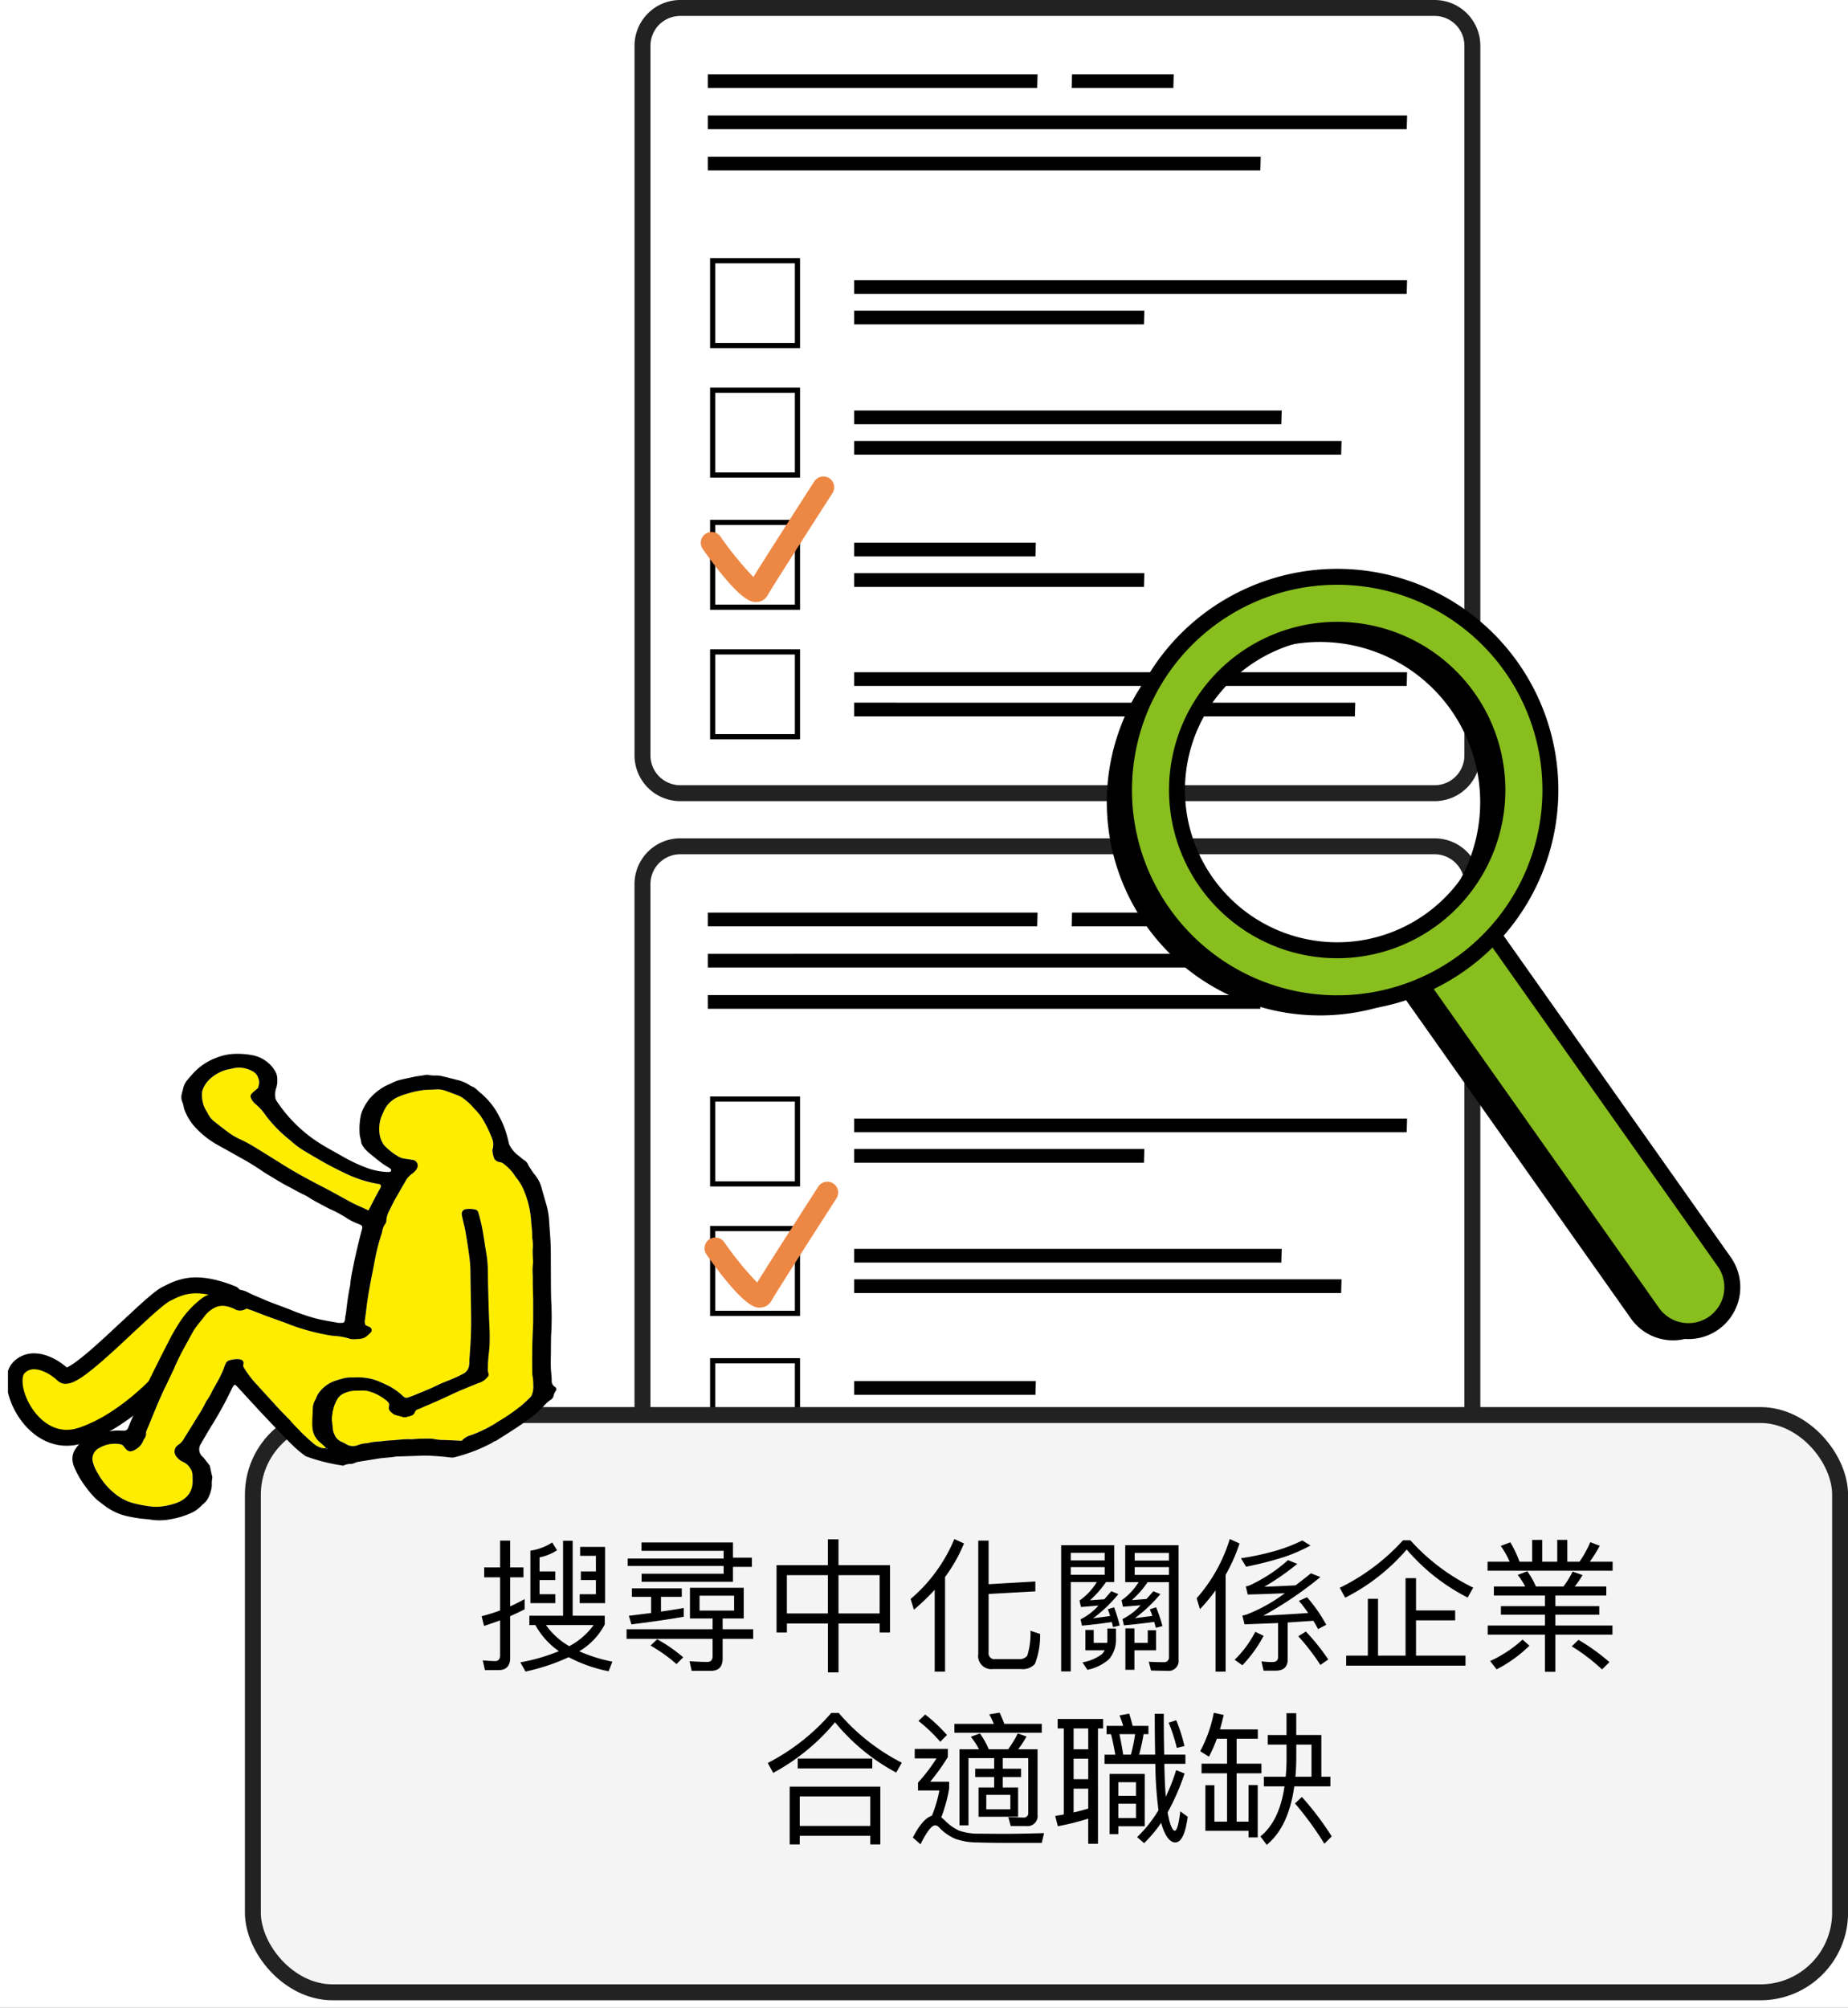 <svg xmlns="http://www.w3.org/2000/svg" xmlns:xlink="http://www.w3.org/1999/xlink" width="232" height="252" viewBox="0 0 232 252">
  <rect x="0" y="0" width="232" height="252" fill="#808080" stroke="none"/>
  <defs>
    <clipPath id="clip-path">
      <rect id="Rectangle_23156" data-name="Rectangle 23156" width="68.847" height="58.552" fill="none"/>
    </clipPath>
    <clipPath id="clip-setp-3">
      <rect width="232" height="252"/>
    </clipPath>
  </defs>
  <g id="setp-3" clip-path="url(#clip-setp-3)">
    <rect width="232" height="252" fill="#fff"/>
    <g id="Group_92949" data-name="Group 92949" transform="translate(8197 11193)">
      <g id="Group_92902" data-name="Group 92902" transform="translate(-8116.341 -11192)">
        <path id="Path_104237" data-name="Path 104237" d="M804.245,80h94.7a4.745,4.745,0,0,1,4.742,4.742v89.077a4.744,4.744,0,0,1-4.742,4.742h-94.7a4.745,4.745,0,0,1-4.743-4.743V84.743A4.745,4.745,0,0,1,804.245,80Z" transform="translate(-799.502 -80)" fill="#fff" stroke="#222" stroke-linecap="round" stroke-linejoin="round" stroke-width="2"/>
        <g id="Group_89173" data-name="Group 89173" transform="translate(7.319 8.325)">
          <g id="Group_89172" data-name="Group 89172" transform="translate(0.881)">
            <g id="Group_89163" data-name="Group 89163">
              <path id="Path_104238" data-name="Path 104238" d="M808.556,89.192V90.91h41.352l.047-1.719Z" transform="translate(-808.556 -89.192)"/>
              <path id="Path_104239" data-name="Path 104239" d="M808.556,94.9v1.719H896.3l.048-1.719Z" transform="translate(-808.556 -89.73)"/>
              <path id="Path_104240" data-name="Path 104240" d="M808.556,100.617v1.719h69.366l.048-1.719Z" transform="translate(-808.556 -90.269)"/>
              <path id="Path_104241" data-name="Path 104241" d="M858.989,90.91h12.765l.047-1.719H859.036Z" transform="translate(-813.31 -89.192)"/>
            </g>
            <g id="Group_89164" data-name="Group 89164" transform="translate(0.286 23.077)">
              <rect id="Rectangle_24829" data-name="Rectangle 24829" width="10.645" height="10.645" transform="translate(0.324 0.324)" fill="#fff"/>
              <path id="Path_104242" data-name="Path 104242" d="M819.515,115.319v10H809.52v-10Zm.65-.649H808.871v11.294h11.294V114.67Z" transform="translate(-808.871 -114.67)"/>
            </g>
            <g id="Group_89165" data-name="Group 89165" transform="translate(0.286 39.33)">
              <rect id="Rectangle_24830" data-name="Rectangle 24830" width="10.645" height="10.645" transform="translate(0.324 0.324)" fill="#fff"/>
              <path id="Path_104243" data-name="Path 104243" d="M819.515,133.264v10H809.52v-10Zm.65-.649H808.871v11.294h11.294V132.615Z" transform="translate(-808.871 -132.615)"/>
            </g>
            <g id="Group_89166" data-name="Group 89166" transform="translate(0.286 55.923)">
              <rect id="Rectangle_24831" data-name="Rectangle 24831" width="10.645" height="10.645" transform="translate(0.324 0.324)" fill="#fff"/>
              <path id="Path_104244" data-name="Path 104244" d="M819.515,151.586v9.994H809.52v-9.994Zm.65-.65H808.871v11.294h11.294V150.936Z" transform="translate(-808.871 -150.936)"/>
            </g>
            <g id="Group_89167" data-name="Group 89167" transform="translate(0.286 72.177)">
              <rect id="Rectangle_24832" data-name="Rectangle 24832" width="10.645" height="10.645" transform="translate(0.324 0.324)" fill="#fff"/>
              <path id="Path_104245" data-name="Path 104245" d="M819.515,169.531v9.994H809.52v-9.994Zm.65-.65H808.871v11.294h11.294V168.88Z" transform="translate(-808.871 -168.88)"/>
            </g>
            <g id="Group_89168" data-name="Group 89168" transform="translate(18.374 25.848)">
              <path id="Path_104246" data-name="Path 104246" d="M828.842,117.73v1.719h69.366l.047-1.719Z" transform="translate(-828.842 -117.73)"/>
              <path id="Path_104247" data-name="Path 104247" d="M828.842,121.95v1.72h36.38l.048-1.72Z" transform="translate(-828.842 -118.128)"/>
            </g>
            <g id="Group_89169" data-name="Group 89169" transform="translate(18.374 42.206)">
              <path id="Path_104248" data-name="Path 104248" d="M828.842,135.79v1.719H882.47l.048-1.719Z" transform="translate(-828.842 -135.79)"/>
              <path id="Path_104249" data-name="Path 104249" d="M828.842,140.011v1.719h61.135l.048-1.719Z" transform="translate(-828.842 -136.188)"/>
            </g>
            <g id="Group_89170" data-name="Group 89170" transform="translate(18.374 58.799)">
              <path id="Path_104250" data-name="Path 104250" d="M828.842,154.111v1.719H851.6l.048-1.719Z" transform="translate(-828.842 -154.111)"/>
              <path id="Path_104251" data-name="Path 104251" d="M828.842,158.331v1.72h36.38l.048-1.72Z" transform="translate(-828.842 -154.509)"/>
            </g>
            <g id="Group_89171" data-name="Group 89171" transform="translate(18.374 75.053)">
              <path id="Path_104252" data-name="Path 104252" d="M828.842,172.056v1.719h69.366l.047-1.719Z" transform="translate(-828.842 -172.056)"/>
              <path id="Path_104253" data-name="Path 104253" d="M828.842,176.276V178H891.7l.048-1.72Z" transform="translate(-828.842 -172.454)"/>
            </g>
          </g>
          <path id="Path_104254" data-name="Path 104254" d="M814.467,160.691c-.679,0-2.212-.406-6.635-6.661a1.357,1.357,0,0,1,2.216-1.567,41.7,41.7,0,0,0,4.14,5.083c1.9-3.081,7.393-11.609,7.659-12.022a1.357,1.357,0,0,1,2.282,1.468c-2.07,3.217-7.57,11.791-8.151,12.838a1.654,1.654,0,0,1-1.36.857C814.573,160.69,814.523,160.691,814.467,160.691Z" transform="translate(-807.583 -94.443)" fill="#ed8744"/>
        </g>
      </g>
      <g id="Group_92903" data-name="Group 92903" transform="translate(-8116.341 -11086.771)">
        <g id="Group_89185" data-name="Group 89185" transform="translate(0 0)">
          <path id="Path_104255" data-name="Path 104255" d="M804.244,196.181h94.7a4.745,4.745,0,0,1,4.742,4.742V290a4.744,4.744,0,0,1-4.742,4.742h-94.7A4.745,4.745,0,0,1,799.5,290V200.922a4.744,4.744,0,0,1,4.742-4.742Z" transform="translate(-799.502 -196.181)" fill="#fff" stroke="#222" stroke-linecap="round" stroke-linejoin="round" stroke-width="2"/>
          <g id="Group_89184" data-name="Group 89184" transform="translate(8.2 8.325)">
            <g id="Group_89175" data-name="Group 89175">
              <path id="Path_104256" data-name="Path 104256" d="M808.556,205.372v1.72h41.352l.047-1.72Z" transform="translate(-808.556 -205.372)"/>
              <path id="Path_104257" data-name="Path 104257" d="M808.556,211.085V212.8H896.3l.048-1.719Z" transform="translate(-808.556 -205.911)"/>
              <path id="Path_104258" data-name="Path 104258" d="M808.556,216.8v1.719h69.366l.048-1.719Z" transform="translate(-808.556 -206.449)"/>
              <path id="Path_104259" data-name="Path 104259" d="M858.989,207.092h12.765l.047-1.72H859.036Z" transform="translate(-813.31 -205.372)"/>
            </g>
            <g id="Group_89176" data-name="Group 89176" transform="translate(0.286 23.077)">
              <rect id="Rectangle_24833" data-name="Rectangle 24833" width="10.645" height="10.645" transform="translate(0.324 0.324)" fill="#fff"/>
              <path id="Path_104260" data-name="Path 104260" d="M819.515,231.5v10H809.52v-10Zm.65-.649H808.871v11.294h11.294V230.851Z" transform="translate(-808.871 -230.851)"/>
            </g>
            <g id="Group_89177" data-name="Group 89177" transform="translate(0.286 39.33)">
              <rect id="Rectangle_24834" data-name="Rectangle 24834" width="10.645" height="10.645" transform="translate(0.324 0.324)" fill="#fff"/>
              <path id="Path_104261" data-name="Path 104261" d="M819.515,249.446v9.994H809.52v-9.994h9.995Zm.65-.65H808.871v11.294h11.294V248.8h0Z" transform="translate(-808.871 -248.795)"/>
            </g>
            <g id="Group_89178" data-name="Group 89178" transform="translate(0.286 55.923)">
              <rect id="Rectangle_24835" data-name="Rectangle 24835" width="10.645" height="10.645" transform="translate(0.324 0.325)" fill="#fff"/>
              <path id="Path_104262" data-name="Path 104262" d="M819.515,267.767v9.994H809.52v-9.994Zm.65-.65H808.871V278.41h11.294V267.116Z" transform="translate(-808.871 -267.116)"/>
            </g>
            <g id="Group_89179" data-name="Group 89179" transform="translate(0.286 72.178)">
              <rect id="Rectangle_24836" data-name="Rectangle 24836" width="10.645" height="10.643" transform="translate(0.324 0.324)" fill="#fff"/>
              <path id="Path_104263" data-name="Path 104263" d="M819.515,285.712v9.994H809.52v-9.994Zm.65-.649H808.871v11.294h11.294V285.063h0Z" transform="translate(-808.871 -285.063)"/>
            </g>
            <g id="Group_89180" data-name="Group 89180" transform="translate(18.374 25.848)">
              <path id="Path_104264" data-name="Path 104264" d="M828.842,233.911v1.72h69.366l.047-1.72Z" transform="translate(-828.842 -233.911)"/>
              <path id="Path_104265" data-name="Path 104265" d="M828.842,238.131v1.72h36.38l.048-1.72Z" transform="translate(-828.842 -234.308)"/>
            </g>
            <g id="Group_89181" data-name="Group 89181" transform="translate(18.374 42.206)">
              <path id="Path_104266" data-name="Path 104266" d="M828.842,251.971v1.72H882.47l.048-1.72Z" transform="translate(-828.842 -251.971)"/>
              <path id="Path_104267" data-name="Path 104267" d="M828.842,256.191v1.72h61.135l.048-1.72Z" transform="translate(-828.842 -252.369)"/>
            </g>
            <g id="Group_89182" data-name="Group 89182" transform="translate(18.374 58.8)">
              <path id="Path_104268" data-name="Path 104268" d="M828.842,270.292v1.72H851.6l.048-1.72Z" transform="translate(-828.842 -270.292)"/>
              <path id="Path_104269" data-name="Path 104269" d="M828.842,274.512v1.72h36.38l.048-1.72Z" transform="translate(-828.842 -270.69)"/>
            </g>
            <g id="Group_89183" data-name="Group 89183" transform="translate(18.374 75.053)">
              <path id="Path_104270" data-name="Path 104270" d="M828.842,288.236v1.72h69.366l.047-1.72Z" transform="translate(-828.842 -288.236)"/>
              <path id="Path_104271" data-name="Path 104271" d="M828.842,292.457v1.72H891.7l.048-1.72Z" transform="translate(-828.842 -288.634)"/>
            </g>
          </g>
        </g>
        <path id="Path_104272" data-name="Path 104272" d="M814.988,258.471c-.68,0-2.212-.406-6.636-6.661a1.357,1.357,0,1,1,2.216-1.567,41.92,41.92,0,0,0,4.14,5.083c1.9-3.081,7.393-11.609,7.66-12.023a1.357,1.357,0,1,1,2.281,1.47c-2.07,3.215-7.57,11.791-8.151,12.838a1.653,1.653,0,0,1-1.36.855c-.046,0-.1.005-.15.005Z" transform="translate(-800.313 -200.564)" fill="#ed8744"/>
      </g>
      <rect id="Rectangle_27622" data-name="Rectangle 27622" width="199.261" height="72.459" rx="10" transform="translate(-8165.252 -11015.383)" fill="#f4f4f4" stroke="#222" stroke-miterlimit="10" stroke-width="2"/>
      <g id="Group_92925" data-name="Group 92925" transform="translate(-8137.401 -11004.006)">
        <path id="Path_120191" data-name="Path 120191" d="M8.136-9.666h1.98v-1.08H8.136V-12.51a6.2,6.2,0,0,0,2.2-.9l-.612-.972a6.735,6.735,0,0,1-2.736,1.026v6.588h3.132V-7.884H8.136Zm5.184-1.08v1.08h1.89v1.782H13.176v1.116h3.186v-7.056H13.23v1.116h1.98v1.962ZM11.088-14.6v9.414H6.858v1.17h.756A9.6,9.6,0,0,0,10.566-.738,23.975,23.975,0,0,1,5.724.666l.648,1.152A25.457,25.457,0,0,0,11.79.018a18.419,18.419,0,0,0,5.022,1.764L17.28.576a19.516,19.516,0,0,1-4.158-1.3,8.51,8.51,0,0,0,3.2-3.366v-1.1H12.294V-14.6ZM8.946-4.014h5.976a8.8,8.8,0,0,1-3.06,2.646A9.065,9.065,0,0,1,8.946-4.014ZM2.988,1.638c.972,0,1.458-.522,1.458-1.53V-5.13c.612-.27,1.224-.558,1.818-.864V-7.272c-.594.324-1.206.63-1.818.918v-3.654H6.12V-11.25H4.446v-3.366H3.186v3.366h-2v1.242h2V-5.85a20.407,20.407,0,0,1-2.322.72L1.17-3.906c.666-.216,1.332-.45,2.016-.7V-.216c0,.468-.216.72-.63.72C2.07.5,1.548.468,1.008.414l.27,1.224ZM27.018-8.694v3.852h2.844v1.35h-10.8v1.206h10.8v2.16c0,.486-.216.738-.648.738-.72,0-1.458-.036-2.25-.09l.27,1.206h2.43c.972,0,1.458-.522,1.458-1.548V-2.286h3.834V-3.492H31.122v-1.35h2.646V-8.694Zm5.544,2.862H28.224V-7.7h4.338ZM19.728-8.622V-7.56H22.14v2.034c-.9.108-1.818.234-2.79.342l.324,1.08c2.5-.306,4.7-.63,6.57-.954v-1.1c-.9.162-1.854.306-2.862.45V-7.56h2.61V-8.622Zm12.69-.828v-1.872h2.376v-1.152H32.418v-1.908H20.934v1.044H31.248v.972H19.206v.936H31.248v.972h-10.3V-9.45ZM22.9-2.232l-.828.792A19.229,19.229,0,0,1,25.326.882l.846-.846A18.494,18.494,0,0,0,22.9-2.232ZM44.334-14.778v3.24H37.89v8.46h1.3V-4.212h5.148V1.926h1.332V-4.212h5.166v1.134h1.3v-8.46H45.666v-3.24ZM39.186-5.472v-4.806h5.148v4.806Zm6.48,0v-4.806h5.166v4.806ZM60.21-14.814A19.852,19.852,0,0,1,54.72-7.29l.414,1.35a28.762,28.762,0,0,0,2.61-2.5V1.836h1.3v-11.88a19.467,19.467,0,0,0,2.376-4.212ZM70.38-9.486l-5.868.342v-5.472h-1.3V-.4a1.66,1.66,0,0,0,1.836,1.908H68.58A2.071,2.071,0,0,0,70.326.864,9.737,9.737,0,0,0,70.974-2.9l-1.206-.4a9.268,9.268,0,0,1-.4,3.114,1.2,1.2,0,0,1-1.008.45H65.358a.745.745,0,0,1-.846-.846V-7.92l5.868-.324ZM76.662-3.4V-.846h2.43a3.391,3.391,0,0,1-.342.468A5.6,5.6,0,0,1,76.3.666l.612.936a5.9,5.9,0,0,0,2.7-1.314A3.711,3.711,0,0,0,80.5-2.124V-3.582h-1.08v1.458c0,.108-.018.216-.018.342H77.706V-3.4Zm5.022-.2V1.6h1.134V-.846h2.718v-2.52H84.492v1.584H82.818V-3.6Zm-6.858-7.686h4.266v.954H74.826Zm4.266-.846H74.826v-.954h4.266Zm3.762.846h4.3v.972h-4.3Zm4.3-.828h-4.3v-.954h4.3ZM80.28-14.04H73.62V1.8h1.206V-9.414H78.1a7.785,7.785,0,0,1-2.178,2.322l.18.81c.666-.054,1.4-.108,2.2-.18a7.376,7.376,0,0,1-2.25,1.728l.18.792c1.152-.108,2.412-.252,3.744-.45.054.2.108.414.162.63l.828-.2a19.431,19.431,0,0,0-.7-2.286l-.792.252a7.725,7.725,0,0,1,.288.846l-2.142.288A17.091,17.091,0,0,0,80.8-7.9l-.882-.36c-.306.342-.594.684-.882,1.008l-1.8.126a12.668,12.668,0,0,0,2-2.268l-.054-.018h1.1ZM87.156-9.4v9.36a.6.6,0,0,1-.666.684c-.576,0-1.206-.018-1.872-.054l.288,1.1c.648.018,1.332.036,2.016.036A1.254,1.254,0,0,0,88.362.342V-14.04h-6.7V-9.4H83.34A7.621,7.621,0,0,1,81.2-7.128l.18.81c.684-.054,1.422-.108,2.214-.18A7.619,7.619,0,0,1,81.324-4.77l.18.792c1.17-.108,2.43-.252,3.8-.432.072.234.126.486.2.738l.828-.216a17.16,17.16,0,0,0-.792-2.358l-.792.252c.108.252.216.54.324.828l-2.2.288a18.173,18.173,0,0,0,3.2-3.024l-.882-.36q-.432.513-.864.972c-.684.054-1.3.108-1.836.144a11.8,11.8,0,0,0,1.98-2.25ZM100.53,1.71c1.008,0,1.53-.468,1.53-1.4V-4.338l3.222-.216c.2.324.4.684.594,1.044l1.026-.54a18.823,18.823,0,0,0-2.412-3.456l-1.026.45a17.935,17.935,0,0,1,1.17,1.53c-1.836.126-3.726.234-5.652.342a45.952,45.952,0,0,0,7.182-4.86l-1.188-.468c-.666.54-1.314,1.044-1.926,1.512-1.3.072-2.592.126-3.924.18a32.157,32.157,0,0,0,4.14-2.88l-1.17-.468a19.276,19.276,0,0,1-4.878,3.2l-.414.108.234,1.008c1.62-.036,3.186-.09,4.662-.162a20.092,20.092,0,0,1-4.86,2.7l-.468.108.27,1.1,4.212-.162V0c0,.414-.252.63-.738.63a11.856,11.856,0,0,1-1.35-.09l.27,1.17ZM97.992-3.168A13.671,13.671,0,0,1,95.4.342l.972.684a16.292,16.292,0,0,0,2.664-3.69Zm6.354-.036-.954.594a28.265,28.265,0,0,1,2.772,3.6l.99-.684A26.988,26.988,0,0,0,104.346-3.2Zm-.45-11.43a21.074,21.074,0,0,1-3.222,1.26,33.448,33.448,0,0,1-4.482.972l.648,1.062a45.233,45.233,0,0,0,4.734-1.206A20.963,20.963,0,0,0,104.922-14Zm-9.108-.18A20.073,20.073,0,0,1,90.63-7.38l.414,1.368A21.973,21.973,0,0,0,93.006-8.37V1.836h1.26v-12.15a21.651,21.651,0,0,0,1.746-3.942Zm21.744.162a26.275,26.275,0,0,1-7.938,5.958l.684,1.242A25.107,25.107,0,0,0,117-13.5a24.87,24.87,0,0,0,7.65,6.03l.7-1.242a25.729,25.729,0,0,1-7.884-5.94Zm.324,4.752V-.18H113.4V-7.308h-1.278V-.18H109.4V1.08H124.38V-.18h-6.21V-4.608h4.914V-5.85H118.17V-9.9Zm15.894-4.806v2.736h-1.584a15.36,15.36,0,0,0-1.152-2.43l-1.206.45a11.213,11.213,0,0,1,1.116,1.98h-2.772v1.134h15.7V-11.97h-2.862a16.144,16.144,0,0,0,1.242-2l-1.188-.45a12.993,12.993,0,0,1-1.35,2.448h-1.53v-2.736H135.9v2.736h-1.89v-2.736Zm-4.806,5.85v1.134h6.408V-6.39h-5.526v1.08h5.526v1.35H127.17v1.152h7.182V1.854h1.314V-2.808h7.164V-3.96h-7.164V-5.31h5.508V-6.39h-5.508V-7.722h6.39V-8.856H138.1a11.153,11.153,0,0,0,.972-1.44l-1.242-.432a11.6,11.6,0,0,1-1.152,1.872h-3.456a10.011,10.011,0,0,0-1.08-1.908l-1.206.45a8.751,8.751,0,0,1,.936,1.458Zm10.62,6.7-.846.81a23.192,23.192,0,0,1,3.8,2.9l.936-.918A25.926,25.926,0,0,0,138.564-2.16Zm-7.02-.036A15.694,15.694,0,0,1,127.476.5l.81,1.044a16.951,16.951,0,0,0,4.122-2.97Z" transform="translate(0 19)"/>
        <path id="Path_120190" data-name="Path 120190" d="M8.532-14.724A26.557,26.557,0,0,1,.558-8.442L1.242-7.2A26.217,26.217,0,0,0,9-13.554a25.416,25.416,0,0,0,7.686,6.318l.7-1.242a25.838,25.838,0,0,1-7.92-6.246Zm6.156,9.252H3.312V1.782h1.26V.7h8.856v1.08h1.26ZM4.572-.54V-4.248h8.856V-.54ZM4.32-9v1.242h9.36V-9Zm24.66-.054v1.332H26.6v1.044H28.98v1.314H27.018v3.672h4.968V-5.364H30.06V-6.678h2.3V-7.722h-2.3V-9.054h3.2V-2.2a.551.551,0,0,1-.612.612l-1.89-.054.306,1.116h1.944a1.267,1.267,0,0,0,1.422-1.422V-10.17H32a12.321,12.321,0,0,0,1.044-1.6l-1.1-.378a13.228,13.228,0,0,1-1.206,1.98H28.3a10.626,10.626,0,0,0-1.1-1.98l-1.152.414a9.026,9.026,0,0,1,1.026,1.566H24.624V-.612h1.134V-9.054Zm2.034,6.426H27.99V-4.446h3.024ZM29.664-14.76l-1.3.216a12.2,12.2,0,0,1,.576,1.188h-4.95v1.116H34.956v-1.116h-4.7Q29.961-14.139,29.664-14.76Zm-9.342.234-.846.81a19.408,19.408,0,0,1,2.736,2.61l.846-.846A20.066,20.066,0,0,0,20.322-14.526Zm-1.314,4.32v1.188h2.736a22.4,22.4,0,0,1-2.322,3.042v.99H22.1a16.424,16.424,0,0,1-.936,3.168C20.412-1.6,19.6-.7,18.774.918l.954.846Q20.916-.612,21.564-.612a.632.632,0,0,1,.45.2,6.2,6.2,0,0,0,2.052,1.476,8.234,8.234,0,0,0,2.826.468q1.566.054,3.618.054h4.446L35.244.36c-2.016.054-3.636.09-4.9.09S27.954.432,26.964.432a7.389,7.389,0,0,1-2.43-.4,6.205,6.205,0,0,1-1.746-1.26,2.636,2.636,0,0,0-.45-.378,19.052,19.052,0,0,0,.99-3.618v-.864H20.952a27.185,27.185,0,0,0,2.214-3.1v-1.026Zm17.946-3.762v1.188h.774v10.8c-.36.072-.72.126-1.08.18l.324,1.3a33.771,33.771,0,0,0,3.816-.954v3.15h1.224V-12.78h.648v-1.188Zm2,11.736V-5.22h1.836v2.5Q39.9-2.448,38.952-2.232Zm0-4.176V-8.982h1.836v2.574Zm0-3.762v-2.61h1.836v2.61Zm8.928,3.1H43.47V.486h1.1V-.5H47.88ZM44.568-1.53v-1.8h2.214v1.8Zm0-2.79V-6.03h2.214v1.71Zm7.272-9.486-.954.306a22.469,22.469,0,0,1,1.026,3.168l.954-.234A20.252,20.252,0,0,0,51.84-13.806Zm-5.9-.828-1.224.216A13.738,13.738,0,0,1,45.18-13.1H43.092v1.044h.558c.2.792.378,1.638.54,2.574H42.84v1.152h6.372a49.018,49.018,0,0,0,.378,5.67c0,.036.018.09.018.144A16.455,16.455,0,0,1,46.926.864l.882.756A17.1,17.1,0,0,0,49.95-.936,6.3,6.3,0,0,0,50.544.612c.36.612.738.918,1.17.918.756,0,1.278-1.08,1.566-3.222l-.936-.684c-.18,1.6-.414,2.412-.7,2.448-.324-.09-.612-.81-.864-2.178,0-.036-.018-.09-.018-.144a28.574,28.574,0,0,0,2.124-4.878l-1.062-.414a22.859,22.859,0,0,1-1.3,3.33c-.09-1.08-.144-2.448-.18-4.122h2.646V-9.486H50.328q-.054-2.214-.054-5.13H49.14q0,2.862.054,5.13H47.178a22.912,22.912,0,0,0,.558-2.574h.612V-13.1h-1.98C46.224-13.68,46.08-14.184,45.936-14.634Zm.216,5.148H45.18c-.144-.936-.306-1.782-.468-2.574h1.962A22.443,22.443,0,0,1,46.152-9.486Zm9.342,3.834V.072h5.418V.9h1.152V-5.67H60.912v4.59H59.418V-7.146h3.114V-8.352H59.418v-3.132h2.664v-1.17H57.33c.162-.576.324-1.188.468-1.818l-1.242-.27a17.229,17.229,0,0,1-1.71,4.824l1.1.684a17.277,17.277,0,0,0,.99-2.25h1.278v3.132h-3.2v1.206h3.2V-1.08H56.628V-5.652Zm14.94,7.344.918-.918a36.448,36.448,0,0,0-3.744-4.95l-.864.81A41.5,41.5,0,0,1,70.434,1.692Zm-7.11-13.644v1.206h2.358v1.818q0,1.134-.108,2.214H62.838v1.206H65.43C65-2.592,63.99-.5,62.406.774L63.2,1.836q2.754-2.268,3.456-7.344H71.19V-6.714H70.056v-5.238h-3.15v-2.736H65.682v2.736Zm3.582,1.206h1.908v4.032H66.8c.072-.792.108-1.638.108-2.52Z" transform="translate(36.229 40.738)"/>
      </g>
      <g id="Group_92936" data-name="Group 92936" transform="translate(-8058.055 -11120.602)">
        <path id="Path_104636" data-name="Path 104636" d="M942.367,258.067l1.385-.98a2.877,2.877,0,0,0,.69-4.008L912.168,207.4l-9.006,6.363,30.207,42.757A6.459,6.459,0,0,0,942.367,258.067Z" transform="translate(-867.56 -163.408)"/>
        <path id="Path_104637" data-name="Path 104637" d="M868.762,202.726a26.764,26.764,0,1,0,6.415-37.3A26.764,26.764,0,0,0,868.762,202.726Zm5.431-3.84a20.113,20.113,0,1,1,28.032,4.823A20.113,20.113,0,0,1,874.194,198.886Z" transform="translate(-863.854 -158.988)"/>
        <path id="Path_104638" data-name="Path 104638" d="M943.984,256.924h0a5.517,5.517,0,0,0,1.323-7.687l-30.753-43.525-9.006,6.364L936.3,255.6A5.514,5.514,0,0,0,943.984,256.924Z" transform="translate(-867.785 -163.249)" fill="#89be1f" stroke="#000" stroke-linecap="round" stroke-linejoin="round" stroke-width="2"/>
        <path id="Path_104639" data-name="Path 104639" d="M871.149,201.04a26.764,26.764,0,1,0,6.415-37.3A26.764,26.764,0,0,0,871.149,201.04Zm5.433-3.839a20.112,20.112,0,1,1,28.03,4.821A20.109,20.109,0,0,1,876.582,197.2Z" transform="translate(-864.079 -158.829)" fill="#89be1f" stroke="#000" stroke-linecap="round" stroke-linejoin="round" stroke-width="2"/>
      </g>
      <g id="Group_92944" data-name="Group 92944" transform="translate(-8196 -11060.719)">
        <g id="Group_88499" data-name="Group 88499" transform="translate(0 0)" clip-path="url(#clip-path)">
          <path id="Path_102481" data-name="Path 102481" d="M28.389,36.217c-4.627-1.851-6.479-.926-8.33,0C17.718,37.387,8.411,47.707,7.1,46.4c-.925-.925-3.7-2.777-5.553-.925C-.476,47.5,3.322,56.005,9.377,53.978S20.3,46.01,20.3,46.01" transform="translate(-0.173 -6.094)" fill="#ffed00"/>
          <path id="Path_102482" data-name="Path 102482" d="M28.389,36.217c-4.627-1.851-6.479-.926-8.33,0C17.718,37.387,8.411,47.707,7.1,46.4c-.925-.925-3.7-2.777-5.553-.925C-.476,47.5,3.322,56.005,9.377,53.978S20.3,46.01,20.3,46.01" transform="translate(-0.173 -6.094)" fill="none" stroke="#000" stroke-linecap="round" stroke-linejoin="round" stroke-width="2"/>
          <path id="Path_102483" data-name="Path 102483" d="M42.175,50.433a2.967,2.967,0,0,0-.219-.246c-.185-.169-.374-.336-.569-.5a2.644,2.644,0,0,1-.942-2.143c0-.7.028-1.393.053-2.089a1.941,1.941,0,0,1,.239-.964c.156-.261.233-.57.393-.829a4.218,4.218,0,0,1,2.286-1.738c.236-.083.479-.149.721-.211a3.537,3.537,0,0,1,1.154-.169,4.44,4.44,0,0,0,.5-.008,7.4,7.4,0,0,1,2.477.312.637.637,0,0,1,.08.022,18.315,18.315,0,0,1,1.829.82,8.119,8.119,0,0,1,1.557,1.128c.039.04.087.07.126.11a.55.55,0,0,0,.618.125c.314-.114.629-.226.937-.354.9-.375,1.814-.726,2.69-1.165.522-.262,1.076-.463,1.619-.684a17.806,17.806,0,0,0,1.671-.776,1.344,1.344,0,0,0,.716-1.064c.031-.221.02-.446.034-.67.06-.947.141-1.894.179-2.841.036-.865.046-1.733.037-2.6-.021-1.926-.069-3.853-.087-5.779a16.673,16.673,0,0,0-.173-2c-.131-1-.3-1.987-.465-2.977-.08-.466-.207-.925-.31-1.388-.049-.217-.109-.434-.136-.655a.593.593,0,0,1,.493-.667,3.121,3.121,0,0,1,1.166.024.524.524,0,0,1,.416.376c.131.455.254.913.36,1.375.272,1.17.393,2.366.612,3.545a14.6,14.6,0,0,1,.225,2.418c.012.726.017,1.453.037,2.179.045,1.563.078,3.128.156,4.689.034.67.05,1.339.033,2.009a10.979,10.979,0,0,1-.1,1.419c-.1.639-.09,1.281-.125,1.922a1.681,1.681,0,0,0,.083.66.419.419,0,0,1-.14.452,2.248,2.248,0,0,1-1.175.76c-1.03.431-2.073.832-3.085,1.3-.606.282-1.213.565-1.822.839-.865.39-1.742.756-2.618,1.122a.61.61,0,0,0-.413.378.7.7,0,0,1-.475.436c-.154.063-.322.089-.483.137a1.078,1.078,0,0,1-.658-.009c-.265-.084-.54-.137-.806-.217a.9.9,0,0,1-.294-.151c-.549-.433-.572-.512-.488-1.22a1.346,1.346,0,0,0-.5-.549,5.865,5.865,0,0,0-2.161-1.075,2.357,2.357,0,0,0-.581-.066c-.363,0-.726.017-1.089.017a3.572,3.572,0,0,0-1.371.345,1.729,1.729,0,0,0-.851.773,5.073,5.073,0,0,0-.65,2.387,2.915,2.915,0,0,0,.017.416,6.943,6.943,0,0,1,.09.744,2.078,2.078,0,0,0,.2.8,1.652,1.652,0,0,0,.893.946,4.827,4.827,0,0,1,.6.308,1.61,1.61,0,0,0,1.451.116,3.693,3.693,0,0,1,1.225-.247,6.211,6.211,0,0,1,1.484-.211c.472-.05.943-.115,1.416-.137.807-.038,1.605-.179,2.419-.146.416.017.836-.05,1.254-.065s.837-.015,1.256-.011a2.239,2.239,0,0,1,.5.05,6.94,6.94,0,0,0,1.327.123c.724.028,1.448.068,2.166.1a2.381,2.381,0,0,1,1.126-.7,16.292,16.292,0,0,0,2.944-1.4,25.269,25.269,0,0,0,2.875-1.877,19.2,19.2,0,0,0,1.623-1.453,1.1,1.1,0,0,0,.291-.5,2.562,2.562,0,0,0,.129-.908,7.749,7.749,0,0,0-.1-1.333,2.237,2.237,0,0,1-.034-.5c-.022-1.844,0-3.688.09-5.53.019-.362.022-.726.025-1.089,0-.782.01-1.564,0-2.345,0-.559-.031-1.117-.041-1.675-.008-.5,0-1.005-.013-1.507a8.341,8.341,0,0,1,.042-1.58,2.86,2.86,0,0,0-.026-.5c-.01-.418-.042-.839-.012-1.255a5.383,5.383,0,0,0-.031-1.083,5.034,5.034,0,0,1-.051-.75c0-.361-.046-.723-.076-1.085-.009-.111-.034-.221-.036-.332a11.772,11.772,0,0,0-.9-3.981,6.378,6.378,0,0,0-.816-1.457,5.547,5.547,0,0,1-.353-.468,5.564,5.564,0,0,0-1.309-1.4.985.985,0,0,0-.593-.282.879.879,0,0,1-.517-.255c-.043-.036-.1-.069-.118-.117a3.07,3.07,0,0,1-.265-1.121.627.627,0,0,1,.03-.164,2,2,0,0,0-.108-1.392A14.607,14.607,0,0,0,62,9.433,6.576,6.576,0,0,0,60.736,7.78a6.311,6.311,0,0,0-1.076-1.05,3.039,3.039,0,0,0-.918-.572c-.548-.207-1.091-.429-1.647-.616a2.878,2.878,0,0,0-1.155-.15c-.473.037-.948.036-1.421.067a11.892,11.892,0,0,0-2.125.452,7.433,7.433,0,0,0-1.182.417,3.477,3.477,0,0,0-1.838,1.86c-.1.231-.21.456-.3.689a4.609,4.609,0,0,0-.217,1.98,3.226,3.226,0,0,0,.448,1.337.95.95,0,0,0,.143.205,7.829,7.829,0,0,0,1.836,1.446,2.011,2.011,0,0,0,.712.237c.332.046.663.1.994.152a.715.715,0,0,1,.587,1.052.875.875,0,0,1-.178.279,2.05,2.05,0,0,1-.431.4,2.833,2.833,0,0,0-.908,1.075c-.37.59-.693,1.21-1.048,1.809-.328.554-.611,1.13-.888,1.709a2.857,2.857,0,0,0-.4,1.348.692.692,0,0,1-.148.381,2.09,2.09,0,0,0-.371.923,3.032,3.032,0,0,1-.138.481,26.184,26.184,0,0,0-.856,3.495c-.126.686-.269,1.368-.4,2.053-.23,1.235-.461,2.47-.6,3.721-.051.471-.128.941-.182,1.412a.967.967,0,0,0,.079.608c.148.069.325.147.5.232a.415.415,0,0,1,.156.685,5.328,5.328,0,0,1-.489.458,1.61,1.61,0,0,1-.924.354c-.279.019-.557.04-.836.04a1.335,1.335,0,0,1-.409-.071,8.1,8.1,0,0,0-1.975-.354,2.829,2.829,0,0,1-.333-.036,26.955,26.955,0,0,1-5.093-1.342c-.958-.386-1.941-.709-2.909-1.069-.6-.223-1.2-.464-1.8-.691-.26-.1-.526-.184-.8-.281-.128.055-.252.116-.383.16a1.278,1.278,0,0,1-1.056-.058,4.036,4.036,0,0,0-1.262-.427,2.159,2.159,0,0,0-1.45.276,3.625,3.625,0,0,0-1.18,1.045c-.274.386-.6.738-.883,1.117a6.448,6.448,0,0,0-.561.833c-.656,1.232-1.379,2.429-1.957,3.7-.589,1.3-1.223,2.572-1.814,3.866-.709,1.55-1.328,3.137-1.985,4.708a.863.863,0,0,0-.108.4,1.041,1.041,0,0,1-.259.769.458.458,0,0,0-.074.149A2.218,2.218,0,0,1,18.2,50.613a1.369,1.369,0,0,1-.383.162.674.674,0,0,1-.7-.162,4.124,4.124,0,0,1-.378-.443.569.569,0,0,0-.338-.226,3.811,3.811,0,0,0-2.671.43,1.562,1.562,0,0,0-.219.122,1.453,1.453,0,0,0-.628,1.683,5.53,5.53,0,0,0,.691,1.52,8.325,8.325,0,0,0,1.986,2.36,6.232,6.232,0,0,0,2.262,1.233,15.811,15.811,0,0,0,2.547.474,4.949,4.949,0,0,0,.919,0,9.1,9.1,0,0,0,1.964-.416,3.69,3.69,0,0,0,1.175-.628,2.565,2.565,0,0,0,.978-1.959c.018-.306,0-.614-.007-.921a1.588,1.588,0,0,0-.318-.935,2.047,2.047,0,0,0-.87-.756,2.046,2.046,0,0,1-.84-.674.973.973,0,0,1,.1-1.357.629.629,0,0,1,.131-.1,2.265,2.265,0,0,0,.767-.871c.566-.9,1.132-1.8,1.676-2.706a14.485,14.485,0,0,0,1.071-1.891,7.79,7.79,0,0,0,.764-1.3c.358-.7.783-1.352,1.113-2.062a8.654,8.654,0,0,0,.38-.927,3.4,3.4,0,0,1,.229-.536.644.644,0,0,1,.383-.31,3.321,3.321,0,0,1,1.24-.16,1.242,1.242,0,0,1,.32.09.4.4,0,0,1,.257.393,1.6,1.6,0,0,1-.035.248.426.426,0,0,0,.072.317,12.914,12.914,0,0,0,1.789,2.313c.46.523.938,1.032,1.409,1.547.433.474.864.952,1.3,1.422.458.489.951.948,1.38,1.461a28.029,28.029,0,0,0,2,2.026c.28.272.584.52.878.779a2.5,2.5,0,0,0,1.275.594,1.239,1.239,0,0,0,.327-.033Z" transform="translate(-2.224 -0.934)" fill="#ffed00"/>
          <path id="Path_102484" data-name="Path 102484" d="M50.354,20.012c.083-.144.141-.237.191-.336.4-.8.806-1.594,1.253-2.367.042-.073.077-.149.112-.225a.251.251,0,0,0-.207-.365c-.055-.012-.109-.021-.165-.031a15.122,15.122,0,0,1-3.518-1.061,44.912,44.912,0,0,1-4.3-2.243c-.46-.262-.911-.541-1.369-.809A10.621,10.621,0,0,1,40.73,11.39c-.231-.2-.472-.393-.706-.592a16.419,16.419,0,0,1-2.626-2.8,6.459,6.459,0,0,0-1.246-1.349,1.794,1.794,0,0,1-.534-.74.48.48,0,0,1,.088-.549c.235-.235.5-.443.808-.718a2.973,2.973,0,0,1,.078-.322,1.376,1.376,0,0,0-.053-.9,1.463,1.463,0,0,0-.811-.91A3.368,3.368,0,0,0,33.294,2.2a4.943,4.943,0,0,1-.493.1A5.054,5.054,0,0,0,30.334,3.64a3.446,3.446,0,0,0-.821,1.347.817.817,0,0,0-.037.247,3.786,3.786,0,0,0,.548,2.317,1.672,1.672,0,0,1,.129.214,3.035,3.035,0,0,0,1.006,1.206c.456.368.926.72,1.39,1.078a8.361,8.361,0,0,0,1.715,1.041,17.181,17.181,0,0,1,1.983,1.083q1.68,1.025,3.345,2.076c1.538.967,3.129,1.836,4.745,2.663,1.118.573,2.216,1.184,3.318,1.787a16,16,0,0,0,1.644.827c.335.136.658.3,1.055.486" transform="translate(-5.108 -0.362)" fill="#ffed00"/>
          <path id="Path_102485" data-name="Path 102485" d="M57.608,50.669a20.642,20.642,0,0,0,4.875-1.852l.006-.007a.923.923,0,0,1,.209-.135c.124-.062.261-.1.378-.176.8-.508,1.605-1.011,2.4-1.535.651-.431,1.294-.876,1.917-1.348A12.416,12.416,0,0,0,69,44.158a4.1,4.1,0,0,1,.809-.722.756.756,0,0,0,.382-.526,1.73,1.73,0,0,1,.275-.605.342.342,0,0,0-.111-.513.822.822,0,0,1-.4-.769c0-.362-.038-.725-.071-1.086-.081-.865-.031-1.731-.026-2.6q0-.838.015-1.676c0-.2.009-.391.023-.586a36.633,36.633,0,0,0,0-4.02c-.043-1.116-.036-2.234-.043-3.352-.006-1.089,0-2.178-.016-3.268-.021-1.12-.129-2.231-.2-3.345a9.765,9.765,0,0,0-.345-2.146c-.207-.7-.405-1.395-.6-2.095a4.37,4.37,0,0,0-.874-1.7c-.287-.34-.512-.732-.765-1.1a1.271,1.271,0,0,0-.623-.747c-.248-.176-.458-.4-.715-.578a3.814,3.814,0,0,1-1.059-1.279.865.865,0,0,1-.077-.236c-.055-.217-.1-.435-.157-.651a11.718,11.718,0,0,0-1.184-2.942A9.046,9.046,0,0,0,60.97,4.865c-.133-.1-.245-.228-.371-.337a2.143,2.143,0,0,0-.693-.46,1.2,1.2,0,0,1-.293-.159,4.652,4.652,0,0,0-1.539-.639q-.931-.246-1.87-.466a3.269,3.269,0,0,0-.663-.088,5.071,5.071,0,0,1-1.167-.082.591.591,0,0,0-.246.013c-.549.1-1.106.147-1.65.275-.489.115-.985.2-1.471.325a4.427,4.427,0,0,0-1.023.364c-.343.184-.718.312-1.055.507a6.823,6.823,0,0,0-1.859,1.535,6.932,6.932,0,0,0-.794,1.271,3.951,3.951,0,0,0-.312.95,8.536,8.536,0,0,0-.121,2.161c.01.4.2.756.2,1.147a3.138,3.138,0,0,0,.544.837,7.52,7.52,0,0,0,.555.51c.5.408.992.818,1.506,1.2.309.231.654.416.979.627a1.006,1.006,0,0,1,.168.177.231.231,0,0,1-.054.227.694.694,0,0,1-.235.073,8.186,8.186,0,0,1-2.7-.5,19.89,19.89,0,0,1-3.033-1.418c-.946-.54-1.909-1.048-2.835-1.624a18.066,18.066,0,0,1-5.3-5.056c-.08-.114-.156-.231-.231-.35a.92.92,0,0,1-.154-.473,2.589,2.589,0,0,1,.1-1.074,2.937,2.937,0,0,0,.156-1.152,1.929,1.929,0,0,0-.286-1.036A4.223,4.223,0,0,0,32.434.179,10.055,10.055,0,0,0,30.189,0a6.838,6.838,0,0,0-2.36.5A7.435,7.435,0,0,0,25,2.383c-.264.288-.524.58-.773.881A2.458,2.458,0,0,0,23.7,4.3c-.055.245-.137.484-.184.731a1.49,1.49,0,0,0,.056.979c.158.325.16.7.291,1.044a7,7,0,0,0,1.25,2.067,11.254,11.254,0,0,0,2.36,1.99c.07.046.14.094.212.135,1.071.6,2.148,1.19,3.212,1.8a31.728,31.728,0,0,1,2.782,1.706c.317.227.664.413,1,.618.737.455,1.476.905,2.244,1.3.644.332,1.266.706,1.925,1.008a5.072,5.072,0,0,1,.653.369c.656.429,1.361.766,2.045,1.143.2.107.4.205.6.3a14.774,14.774,0,0,1,2.128,1.161,7.809,7.809,0,0,0,1.427.7c.451.188.567.224.4.816-.188.671-.351,1.349-.514,2.027-.228.946-.441,1.9-.618,2.853a14.718,14.718,0,0,0-.305,1.9,2.241,2.241,0,0,1-.054.331c-.205,1.014-.346,2.037-.456,3.065-.03.277-.107.55-.131.827-.056.647-.179.6-.75.6a.942.942,0,0,1-.167-.014c-1.04-.2-2.092-.338-3.113-.642a26.6,26.6,0,0,1-2.61-.9c-1.213-.5-2.466-.9-3.669-1.43-.613-.269-1.24-.506-1.837-.814a3.57,3.57,0,0,0-.94-.342,2.006,2.006,0,0,0-1.46.191,1.209,1.209,0,0,1-.8.145,4.2,4.2,0,0,0-1.488.168A3.289,3.289,0,0,0,26,30.714a11.886,11.886,0,0,0-2.536,2.648,24.506,24.506,0,0,0-1.678,2.893c-.79,1.508-1.54,3.036-2.3,4.558-.112.224-.206.458-.308.687q-.96,2.14-1.918,4.281c-.169.383-.314.776-.478,1.162a.515.515,0,0,1-.513.356c-.2,0-.393,0-.587-.016a4.155,4.155,0,0,0-.583.011,9.313,9.313,0,0,0-1.964.4,8.817,8.817,0,0,0-1.758.766,3.078,3.078,0,0,0-1.162,1.064,2.2,2.2,0,0,0-.342,1.914,2.7,2.7,0,0,0,.129.4,11.336,11.336,0,0,0,.8,1.561,14.729,14.729,0,0,0,1.79,2.316c.122.113.24.231.369.336.262.208.534.406.8.613a7.425,7.425,0,0,0,3.172,1.425,16.762,16.762,0,0,0,2.238.318c.278.018.552.084.829.111a7.24,7.24,0,0,0,2.086-.1,10.528,10.528,0,0,0,2.71-.836,4.008,4.008,0,0,0,.965-.656c.184-.172.358-.355.551-.516a2.274,2.274,0,0,0,.585-.808,3.988,3.988,0,0,0,.391-1.447,3.546,3.546,0,0,1,.058-.915.557.557,0,0,0-.027-.245c-.016-.083-.041-.163-.059-.245q-.115-.531-.229-1.061-.384-.495-.77-.989c-.034-.043-.08-.078-.117-.119a1.222,1.222,0,0,1-.207-1.662c.5-.905,1.034-1.787,1.578-2.666a45.992,45.992,0,0,0,2.233-4.117,4.631,4.631,0,0,1,.236-.443.974.974,0,0,1,.2-.174,2.39,2.39,0,0,1,.255.211c1.024,1.108,2.039,2.224,3.069,3.327.877.939,1.767,1.866,2.658,2.792.541.564,1.082,1.128,1.662,1.654a15.709,15.709,0,0,0,1.239,1,23.007,23.007,0,0,0,4.74,1.185,1.829,1.829,0,0,1,.926-.212,1.2,1.2,0,0,0,.481-.126,3.067,3.067,0,0,1,.393-.134c.8-.135,1.6-.253,2.4-.389s1.612-.14,2.409-.284l3.6-.117a32.489,32.489,0,0,1,3.254.236,2.233,2.233,0,0,0,.334.011h.015M48.5,16.723c-.036.076-.069.153-.112.225-.447.774-.851,1.57-1.253,2.367-.05.1-.109.192-.191.336-.4-.184-.72-.35-1.056-.486a15.982,15.982,0,0,1-1.643-.826c-1.1-.6-2.2-1.214-3.318-1.787-1.616-.828-3.207-1.7-4.745-2.663q-1.666-1.049-3.345-2.077a17.249,17.249,0,0,0-1.983-1.083,8.325,8.325,0,0,1-1.715-1.041c-.465-.358-.934-.71-1.391-1.078A3.054,3.054,0,0,1,26.738,7.4a1.585,1.585,0,0,0-.128-.215,3.789,3.789,0,0,1-.548-2.316.845.845,0,0,1,.036-.248,3.473,3.473,0,0,1,.822-1.347,5.068,5.068,0,0,1,2.467-1.342,4.692,4.692,0,0,0,.493-.1,3.369,3.369,0,0,1,2.434.308,1.464,1.464,0,0,1,.81.91,1.371,1.371,0,0,1,.054.9,2.746,2.746,0,0,0-.078.322c-.312.274-.575.482-.809.718a.482.482,0,0,0-.088.549,1.818,1.818,0,0,0,.533.739,6.46,6.46,0,0,1,1.247,1.349,16.459,16.459,0,0,0,2.626,2.8c.234.2.475.389.707.592a10.677,10.677,0,0,0,1.619,1.186c.457.267.908.546,1.369.808a44.815,44.815,0,0,0,4.3,2.243,15.1,15.1,0,0,0,3.518,1.061c.055.009.11.019.164.031a.251.251,0,0,1,.206.365M59.783,47.87a2.377,2.377,0,0,0-1.126.7c-.718-.035-1.442-.075-2.167-.1a6.866,6.866,0,0,1-1.326-.123,2.3,2.3,0,0,0-.5-.05c-.418,0-.837,0-1.256.012s-.837.083-1.254.065c-.813-.034-1.612.108-2.419.145-.473.022-.944.088-1.415.138a6.211,6.211,0,0,0-1.484.211,3.692,3.692,0,0,0-1.225.246A1.609,1.609,0,0,1,44.161,49a4.609,4.609,0,0,0-.6-.308,1.656,1.656,0,0,1-.894-.946,2.077,2.077,0,0,1-.2-.8,6.958,6.958,0,0,0-.09-.745,2.9,2.9,0,0,1-.017-.415,5.069,5.069,0,0,1,.649-2.387,1.728,1.728,0,0,1,.851-.773,3.561,3.561,0,0,1,1.371-.345c.364,0,.727-.021,1.089-.017a2.357,2.357,0,0,1,.581.067,5.841,5.841,0,0,1,2.16,1.074,1.339,1.339,0,0,1,.5.549c-.084.709-.061.788.488,1.221a.891.891,0,0,0,.3.15c.266.079.541.132.805.217a1.078,1.078,0,0,0,.658.01c.16-.048.329-.074.484-.137a.7.7,0,0,0,.475-.436.609.609,0,0,1,.412-.378c.876-.365,1.752-.732,2.619-1.122.609-.274,1.215-.558,1.821-.84,1.012-.47,2.056-.872,3.086-1.3a2.241,2.241,0,0,0,1.175-.759.418.418,0,0,0,.139-.453,1.693,1.693,0,0,1-.083-.66,18.937,18.937,0,0,1,.125-1.921,11,11,0,0,0,.1-1.419c.017-.67,0-1.338-.032-2.009-.079-1.562-.112-3.126-.156-4.689-.021-.727-.026-1.453-.037-2.18a14.582,14.582,0,0,0-.226-2.417c-.217-1.18-.339-2.376-.611-3.545-.107-.461-.229-.92-.36-1.375a.527.527,0,0,0-.417-.377A3.134,3.134,0,0,0,59.16,19.5a.592.592,0,0,0-.494.667c.027.221.088.437.136.655.1.462.23.921.31,1.388.169.989.335,1.981.465,2.977a16.52,16.52,0,0,1,.173,2c.018,1.927.067,3.853.087,5.78.009.865,0,1.733-.036,2.6-.04.948-.119,1.895-.179,2.842-.014.223,0,.449-.034.67a1.349,1.349,0,0,1-.717,1.064,17.9,17.9,0,0,1-1.671.776c-.543.221-1.1.422-1.619.684-.876.439-1.788.789-2.69,1.164-.308.129-.624.241-.938.355A.55.55,0,0,1,51.334,43c-.039-.039-.087-.07-.126-.11a8.125,8.125,0,0,0-1.557-1.127,18.116,18.116,0,0,0-1.828-.82.434.434,0,0,0-.081-.022,7.372,7.372,0,0,0-2.476-.312,4.455,4.455,0,0,1-.5.009,3.513,3.513,0,0,0-1.153.169c-.243.062-.485.127-.722.211A4.211,4.211,0,0,0,40.6,42.732c-.16.259-.238.568-.393.83a1.95,1.95,0,0,0-.24.964c-.025.7-.057,1.392-.053,2.088a2.641,2.641,0,0,0,.942,2.143q.29.241.569.5a2.359,2.359,0,0,1,.2.23.289.289,0,0,1,.037-.006l.011.036c.049.012.107.011.091.1,0,0-.059.008-.062,0a.631.631,0,0,1-.029-.1.1.1,0,0,1-.033-.013l-.015-.017a.976.976,0,0,1-.29.027,2.511,2.511,0,0,1-1.275-.594c-.293-.259-.6-.507-.877-.779a27.366,27.366,0,0,1-2-2.026c-.43-.512-.923-.971-1.38-1.461-.439-.47-.87-.946-1.3-1.421-.47-.515-.948-1.023-1.409-1.547a12.9,12.9,0,0,1-1.788-2.312.427.427,0,0,1-.073-.317,1.675,1.675,0,0,0,.036-.248.4.4,0,0,0-.257-.393,1.241,1.241,0,0,0-.321-.091,3.348,3.348,0,0,0-1.239.16.643.643,0,0,0-.383.311,3.475,3.475,0,0,0-.23.535,8.433,8.433,0,0,1-.38.927c-.33.71-.756,1.366-1.113,2.061a7.712,7.712,0,0,1-.765,1.3,14.534,14.534,0,0,1-1.07,1.891c-.546.91-1.111,1.808-1.677,2.706a2.269,2.269,0,0,1-.766.871.63.63,0,0,0-.131.1.974.974,0,0,0-.1,1.357,2.054,2.054,0,0,0,.841.674,2.049,2.049,0,0,1,.87.757,1.589,1.589,0,0,1,.318.934c0,.308.025.616.006.922a2.561,2.561,0,0,1-.978,1.959,3.714,3.714,0,0,1-1.175.628,9.078,9.078,0,0,1-1.963.416,5.021,5.021,0,0,1-.919,0,15.8,15.8,0,0,1-2.548-.474,6.251,6.251,0,0,1-2.262-1.233,8.308,8.308,0,0,1-1.985-2.36,5.543,5.543,0,0,1-.692-1.52,1.532,1.532,0,0,1,.848-1.8,3.807,3.807,0,0,1,2.671-.43.565.565,0,0,1,.337.226,4.03,4.03,0,0,0,.379.442.67.67,0,0,0,.7.162,1.345,1.345,0,0,0,.383-.162,2.217,2.217,0,0,0,1.027-1.17.468.468,0,0,1,.074-.15,1.039,1.039,0,0,0,.259-.768.873.873,0,0,1,.108-.4c.658-1.571,1.275-3.158,1.985-4.708.593-1.294,1.226-2.569,1.815-3.865.578-1.271,1.3-2.47,1.957-3.7a6.5,6.5,0,0,1,.561-.832c.286-.379.608-.731.883-1.117a3.642,3.642,0,0,1,1.18-1.046,2.16,2.16,0,0,1,1.45-.275,4.027,4.027,0,0,1,1.263.427,1.278,1.278,0,0,0,1.056.058c.13-.045.254-.107.382-.16.278.1.544.182.8.28.6.227,1.2.469,1.8.692.969.359,1.952.683,2.909,1.068a26.839,26.839,0,0,0,5.094,1.342,2.632,2.632,0,0,0,.333.036,8.071,8.071,0,0,1,1.975.354,1.36,1.36,0,0,0,.409.071c.279,0,.557-.021.835-.04a1.61,1.61,0,0,0,.925-.354,5.447,5.447,0,0,0,.489-.459.415.415,0,0,0-.157-.685c-.174-.084-.35-.163-.5-.232a.97.97,0,0,1-.079-.608c.055-.472.131-.941.182-1.413.136-1.25.367-2.485.6-3.72.127-.685.272-1.368.4-2.053a26.442,26.442,0,0,1,.856-3.495,3.02,3.02,0,0,0,.139-.482,2.1,2.1,0,0,1,.37-.923.686.686,0,0,0,.148-.382,2.854,2.854,0,0,1,.4-1.348c.277-.579.559-1.156.887-1.709.355-.6.679-1.219,1.048-1.809a2.829,2.829,0,0,1,.909-1.075,2.049,2.049,0,0,0,.431-.4.9.9,0,0,0,.178-.279.715.715,0,0,0-.588-1.052c-.331-.052-.662-.106-.994-.153a2,2,0,0,1-.713-.237,7.8,7.8,0,0,1-1.835-1.445.968.968,0,0,1-.144-.206,3.225,3.225,0,0,1-.447-1.337,4.607,4.607,0,0,1,.217-1.979c.093-.233.2-.458.3-.689A3.475,3.475,0,0,1,50.684,5.4a7.315,7.315,0,0,1,1.181-.417,11.749,11.749,0,0,1,2.125-.452c.474-.031.949-.03,1.421-.068a2.883,2.883,0,0,1,1.156.15c.555.187,1.1.409,1.647.615a3.069,3.069,0,0,1,.918.573,6.245,6.245,0,0,1,1.075,1.05A6.565,6.565,0,0,1,61.469,8.5a14.457,14.457,0,0,1,.965,2.036,2,2,0,0,1,.109,1.392.671.671,0,0,0-.031.165,3.075,3.075,0,0,0,.266,1.121c.018.047.075.082.117.117a.893.893,0,0,0,.517.255.978.978,0,0,1,.593.282,5.542,5.542,0,0,1,1.308,1.4,5.3,5.3,0,0,0,.354.468,6.464,6.464,0,0,1,.816,1.457,11.771,11.771,0,0,1,.9,3.981c0,.111.028.221.036.332.03.361.082.723.076,1.084a5.258,5.258,0,0,0,.051.75,5.264,5.264,0,0,1,.031,1.083c-.03.417,0,.837.012,1.256a2.852,2.852,0,0,1,.026.5,8.332,8.332,0,0,0-.043,1.579c.016.5,0,1.005.014,1.507.01.559.036,1.117.041,1.675.007.782,0,1.564,0,2.346,0,.363-.006.726-.025,1.089-.1,1.842-.112,3.685-.09,5.529a2.234,2.234,0,0,0,.034.5,7.759,7.759,0,0,1,.1,1.333,2.584,2.584,0,0,1-.129.908,1.087,1.087,0,0,1-.292.5A19.055,19.055,0,0,1,65.6,44.6a25.154,25.154,0,0,1-2.874,1.878,16.431,16.431,0,0,1-2.944,1.4" transform="translate(-1.694 0)"/>
        </g>
      </g>
    </g>
  </g>
</svg>
